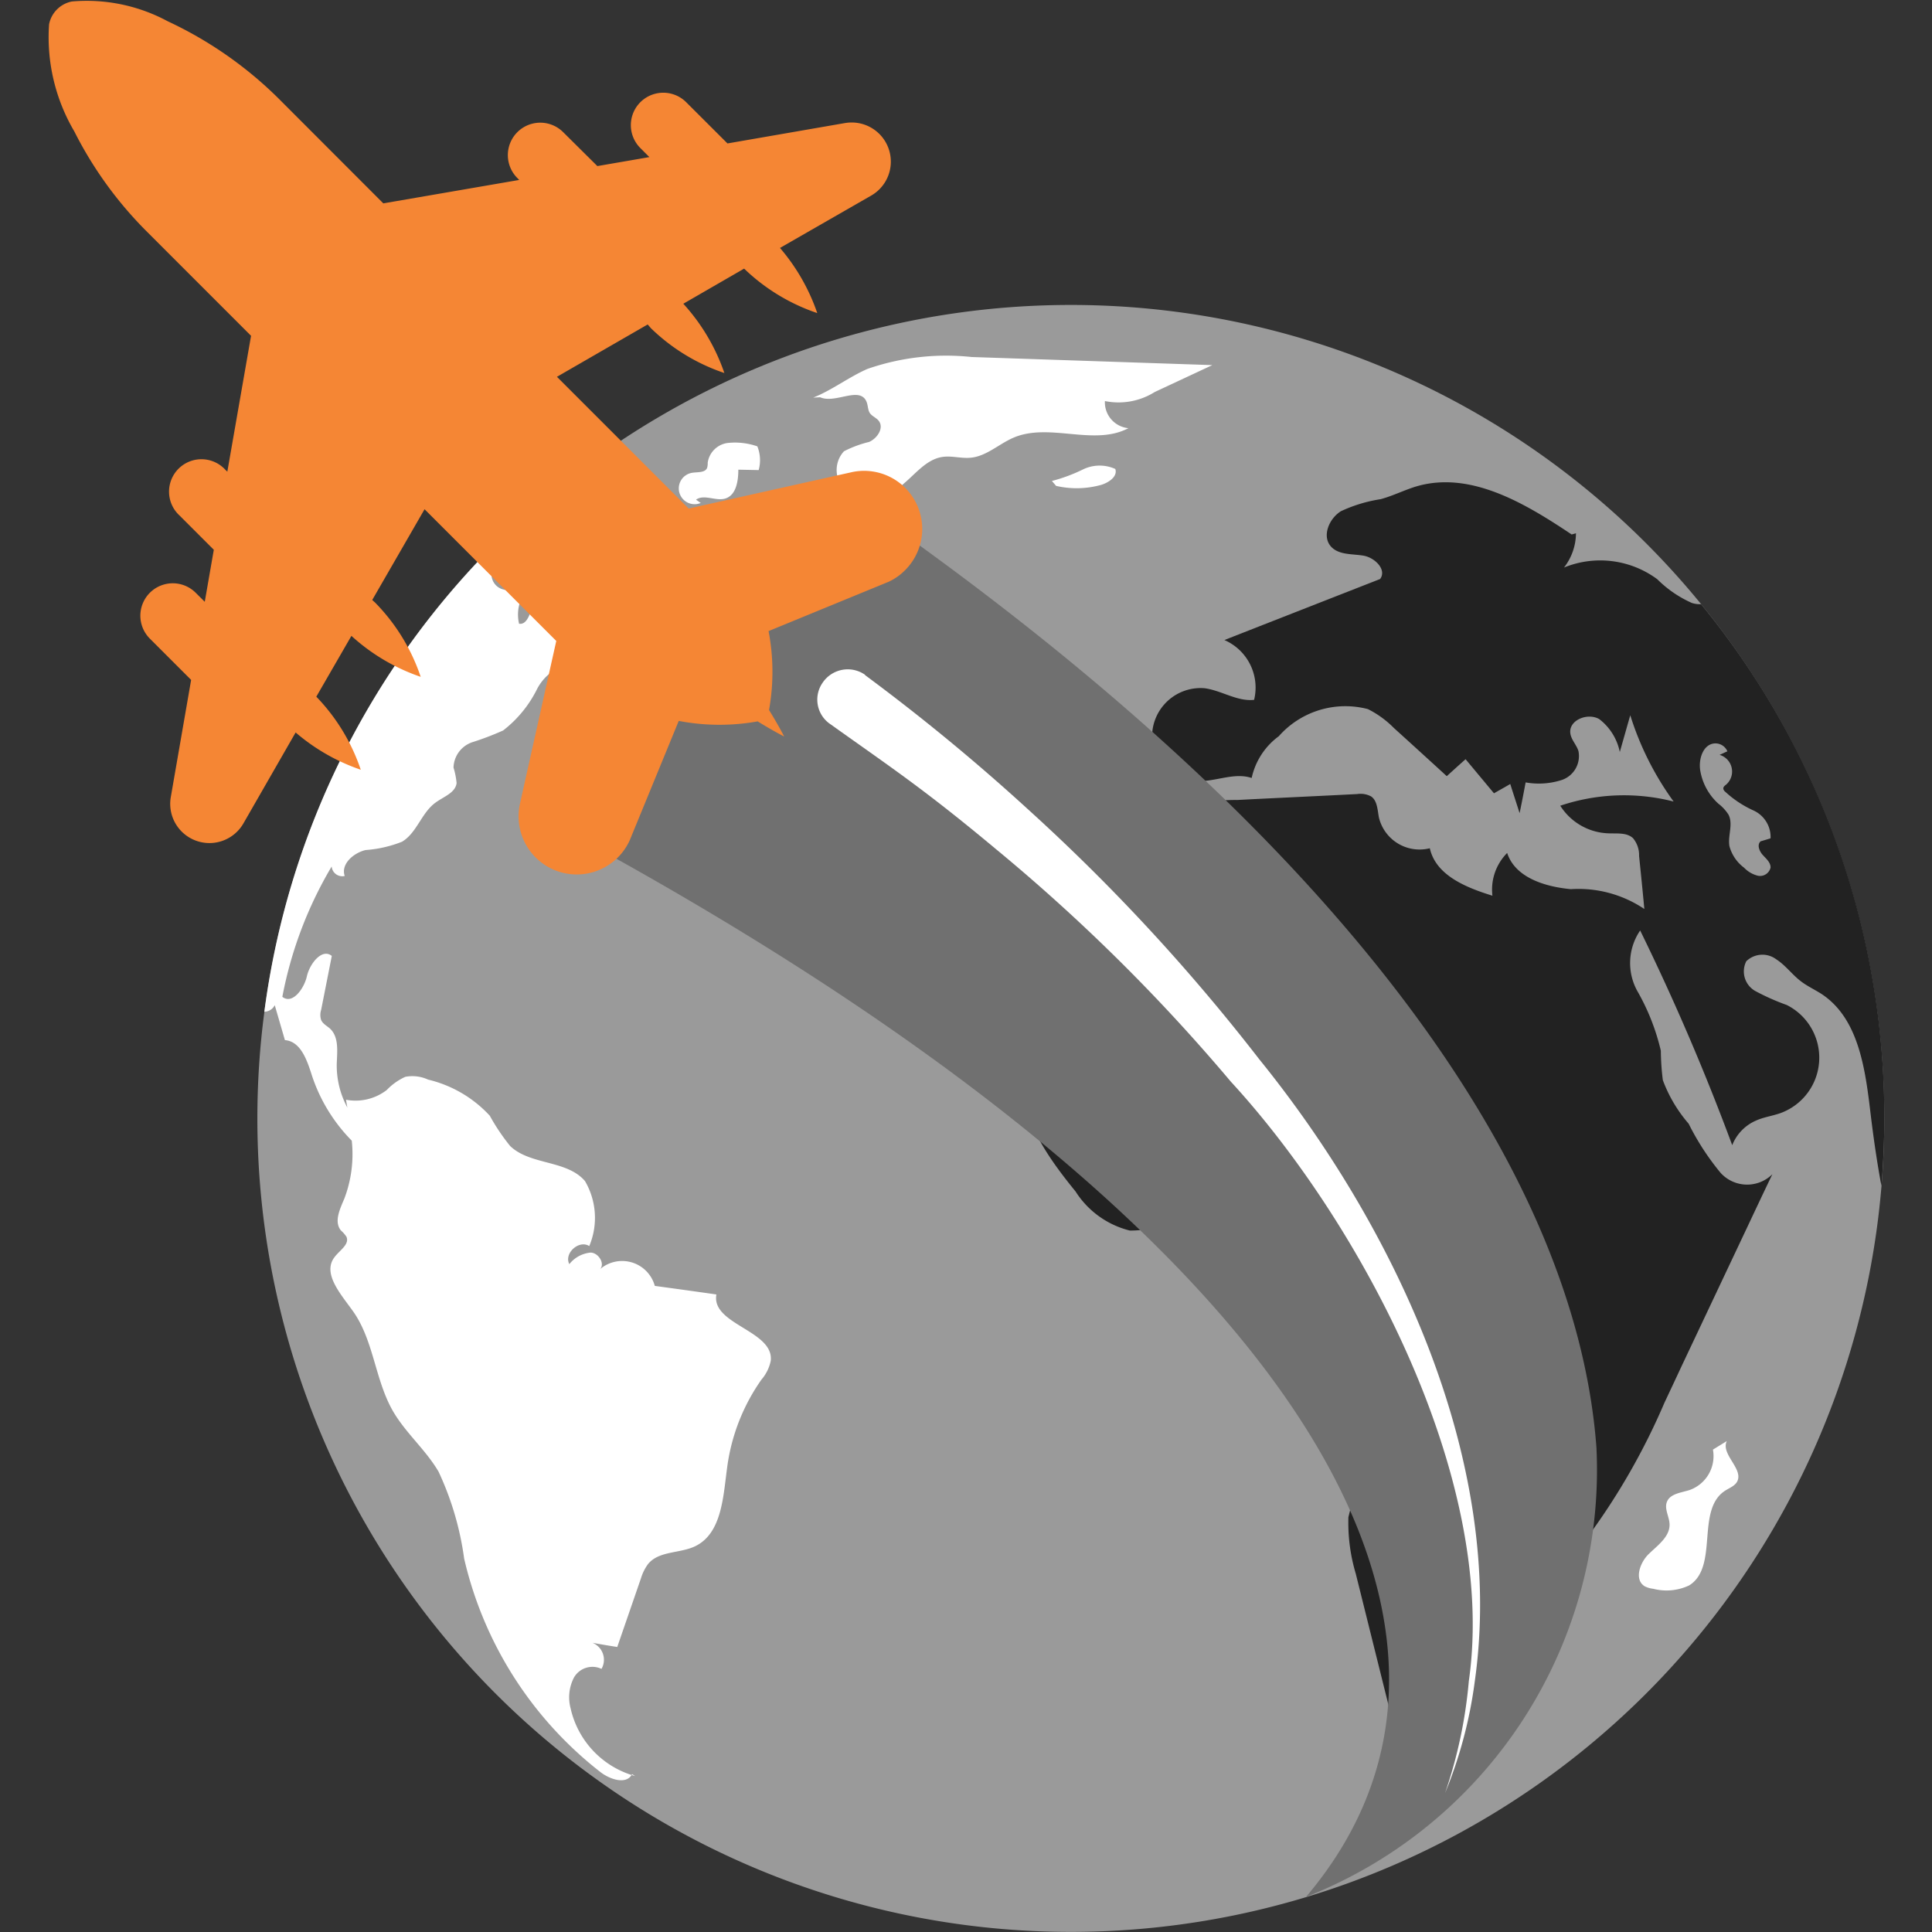 <svg xmlns="http://www.w3.org/2000/svg" width="57" height="57"><rect width="100%" height="100%" fill="#333333" stroke="none"/><defs><clipPath id="a"><path data-name="Rectangle 1029" transform="translate(679 704)" fill="#f58634" stroke="#707070" d="M0 0h57v57H0z"/></clipPath></defs><g data-name="Du lịch, lữ hành/ Phòng vé" transform="translate(-679 -704)" clip-path="url(#a)"><path data-name="Path 5784" d="M710.593 712.997a24 24 0 11-24 24 24 24 0 0124-24z" fill="#9a9a9a"/><g data-name="Group 2047"><path data-name="Path 5773" d="M697.651 756.342c-.005.009-.012.014-.018.023.036.011.07.027.105.036z" fill="#fff"/><path data-name="Path 5774" d="M698.334 722.484l-.043-.1c.4-.034.449-.314.76-.4.353-.091.226.025.569.036.276.007.432.218.756.093a1.1 1.1 0 01-.346.3 2.433 2.433 0 01-.863.391.817.817 0 01-.833-.32z" fill="#fff"/><path data-name="Path 5775" d="M701.74 744.145a1.226 1.226 0 01-.275.558 5.812 5.812 0 00-1.008 2.563c-.121.879-.153 1.97-.95 2.354-.455.216-1.07.132-1.389.526a1.384 1.384 0 00-.207.417l-.7 2.028c-.243-.037-.49-.08-.731-.123a.539.539 0 01.266.769.628.628 0 00-.811.253 1.268 1.268 0 00-.1.913 2.681 2.681 0 001.8 1.965c-.177.287-.651.127-.929-.093a11.173 11.173 0 01-4.012-6.291 8.846 8.846 0 00-.754-2.563c-.378-.649-.977-1.145-1.353-1.8-.528-.925-.562-2.094-1.186-2.955-.35-.49-.9-1.1-.53-1.578.148-.2.449-.374.35-.6a.925.925 0 00-.162-.185c-.212-.259-.03-.633.1-.94a3.689 3.689 0 00.219-1.71 4.937 4.937 0 01-1.178-1.93c-.141-.444-.328-1-.794-1.036l-.3-1.031a.35.35 0 01-.307.193 23.877 23.877 0 016.946-13.938c.075-.029.153-.068.232-.107.849-.424 1.544-1.1 2.37-1.567a.857.857 0 01.56-.155c.194.029.366.241.284.421a.42.42 0 01-.169.175 16.74 16.74 0 01-3.149 1.849.647.647 0 00-.342.25.461.461 0 00.271.6 1.344 1.344 0 00.733.025 1.185 1.185 0 00-.221 1c.221.036.31-.264.389-.471.325-.822 1.685-1.077 1.655-1.967.351.214.747-.185.991-.519s.76-.653 1.011-.326c.005.175.016.35.021.524l1.459-.271a.693.693 0 00.571 1.25c-.021.255-.262.435-.478.572a6.021 6.021 0 01-1.765.888l.121.3a.161.161 0 01-.05.007c-.392.012-.786-.3-1.207-.267-.257.016-.571 0-.735.246-.023.03-.144.48-.078.446.235-.116.473-.23.7-.346a1.083 1.083 0 01.011.594 1.338 1.338 0 01.8.23 1.613 1.613 0 01-1.616.838c.007-.2.009-.391.016-.587a1.454 1.454 0 00-1.286.788 3.51 3.51 0 01-1 1.22 8.5 8.5 0 01-.92.35.815.815 0 00-.544.744 2.267 2.267 0 01.091.458c-.036.291-.385.4-.626.58-.412.3-.547.89-.983 1.15a3.6 3.6 0 01-1.077.246c-.358.086-.735.415-.615.765a.315.315 0 01-.385-.28 11.86 11.86 0 00-1.455 3.845c.294.237.64-.235.724-.606s.446-.836.735-.6l-.314 1.591a.482.482 0 000 .3c.052.118.178.175.271.262.26.257.2.676.189 1.04a2.62 2.62 0 00.314 1.282 3.119 3.119 0 01-.039-.232 1.509 1.509 0 001.2-.287 1.77 1.77 0 01.547-.389 1.108 1.108 0 01.674.082 3.608 3.608 0 011.819 1.065 6.111 6.111 0 00.6.893c.594.571 1.671.407 2.208 1.034a2.146 2.146 0 01.127 1.919c-.3-.193-.754.212-.588.533a.907.907 0 01.631-.341c.25.011.444.366.25.512a1 1 0 011.641.471c.6.082 1.214.166 1.817.253-.162.888 1.698 1.062 1.604 1.954z" fill="#fff"/><path data-name="Path 5776" d="M699.673 718.839a.466.466 0 11-.253-.89c.164-.027.385.005.444-.15a.522.522 0 00.016-.15.685.685 0 01.587-.58 2 2 0 01.877.1 1.092 1.092 0 01.039.7l-.6-.012c0 .332-.062.747-.378.849-.282.091-.628-.136-.87.036" fill="#fff"/><path data-name="Path 5777" d="M702.993 715.731c.562-.225 1.049-.606 1.6-.847a7.081 7.081 0 013.074-.351l7.1.239-1.7.794a2.006 2.006 0 01-1.469.266.766.766 0 00.694.8c-1.009.537-2.316-.164-3.372.273-.442.184-.815.56-1.291.6-.276.025-.555-.066-.829-.023-.46.07-.774.481-1.131.781a1.5 1.5 0 01-1.489.351.812.812 0 01-.28-1.3 3.308 3.308 0 01.74-.275c.243-.105.449-.415.285-.624-.071-.091-.194-.132-.26-.226s-.053-.244-.109-.357c-.212-.437-.917.087-1.359-.112" fill="#fff"/><path data-name="Path 5778" d="M710.035 718.19a4.852 4.852 0 00.92-.342 1.123 1.123 0 01.95-.012c.073.223-.191.4-.415.469a2.7 2.7 0 01-1.332.03" fill="#fff"/><path data-name="Path 5779" d="M729.187 721.824a.741.741 0 01-.269-.034 3.37 3.37 0 01-1.022-.7 2.829 2.829 0 00-2.753-.346 1.662 1.662 0 00.353-1.011l-.127.036c-1.366-.915-2.974-1.878-4.56-1.425-.366.107-.7.282-1.075.383a4.314 4.314 0 00-1.172.355c-.351.218-.564.731-.3 1.036.228.26.622.219.961.275s.7.415.494.69q-2.3.9-4.594 1.8a1.528 1.528 0 01.877 1.765c-.5.055-.967-.28-1.468-.344a1.433 1.433 0 00-1.532 1.253 1.418 1.418 0 001.3 1.487c.547.03 1.106-.266 1.628-.091a2.074 2.074 0 01.8-1.232 2.621 2.621 0 012.63-.8 2.9 2.9 0 01.769.56c.519.469 1.038.943 1.557 1.418.185-.168.369-.335.555-.5l.838 1.006c.159-.093.323-.18.48-.275.091.289.185.572.276.861.064-.307.121-.606.178-.908a2.2 2.2 0 001.072-.073.745.745 0 00.485-.856c-.059-.184-.218-.335-.239-.526-.046-.383.512-.61.854-.412a1.629 1.629 0 01.606.97c.105-.364.205-.722.309-1.084a8.782 8.782 0 001.279 2.546 5.9 5.9 0 00-3.344.123 1.749 1.749 0 001.421.815c.255.011.54-.03.726.144a.779.779 0 01.178.522c.054.526.107 1.047.155 1.566a3.481 3.481 0 00-2.167-.585c-.763-.071-1.642-.339-1.88-1.068a1.532 1.532 0 00-.435 1.261c-.779-.241-1.669-.6-1.847-1.4a1.234 1.234 0 01-1.5-.9c-.045-.226-.045-.5-.232-.629a.66.66 0 00-.408-.07c-1.184.061-2.363.114-3.541.175a5 5 0 00-1.894.346 1.7 1.7 0 00-1.049 1.494 7.3 7.3 0 00-2.782 2.488 1.624 1.624 0 00-.358 1.081c.036.3.214.558.255.849a3.415 3.415 0 01-.392 1.439c-.424 1.366.542 2.739 1.45 3.854a2.656 2.656 0 001.6 1.152 3.094 3.094 0 001.223-.243 8.747 8.747 0 013.565-.364c-.285.194-.032.672.3.765a8.356 8.356 0 011.02.141c.726.314.553 1.4.171 2.085l.521-.064c-.107.232-.214.465-.323.692 1.009.2 1.309 1.559 1.006 2.545a14.622 14.622 0 00-1.034 2.9 5.278 5.278 0 00.218 1.669l1.038 4.169c1.2.225 2-1.275 3.16-1.685a3.969 3.969 0 001.286-.457c.339-.284.282-1-.13-1.025a1.216 1.216 0 001.123-1.065 4.608 4.608 0 01.036-.471 1.54 1.54 0 01.353-.587 19.757 19.757 0 002.238-3.92c.171-.364.341-.724.51-1.088l1.921-4.066c.251-.533.5-1.061.756-1.594a1.056 1.056 0 01-1.526-.037 7.536 7.536 0 01-.945-1.453 4.19 4.19 0 01-.761-1.284A7.347 7.347 0 01728 735a6.517 6.517 0 00-.692-1.758 1.707 1.707 0 01.082-1.79q1.514 3.092 2.716 6.334a1.317 1.317 0 01.694-.722c.23-.105.481-.137.722-.221a1.74 1.74 0 00.194-3.192 6.76 6.76 0 01-.931-.414.663.663 0 01-.264-.877.681.681 0 01.884-.057c.276.177.471.455.731.651.187.143.408.244.612.376 1.1.729 1.287 2.238 1.443 3.554.086.708.187 1.411.316 2.1.014-.146.025-.3.034-.444a23.868 23.868 0 00-5.354-16.716zm1.682 8.014a.842.842 0 01-.414-.239 1.172 1.172 0 01-.432-.637c-.052-.309.118-.646-.027-.927a1.257 1.257 0 00-.3-.325 1.7 1.7 0 01-.535-.986c-.05-.33.082-.756.415-.79a.383.383 0 01.387.232l-.23.105a.512.512 0 01.205.867c-.041.036-.091.064-.095.119a.122.122 0 00.043.089 3.11 3.11 0 00.851.567.861.861 0 01.5.82c-.1.032-.194.059-.294.089-.111.1-.041.285.062.4s.235.221.232.374a.318.318 0 01-.368.242z" fill="#222"/><path data-name="Path 5780" d="M729.945 746.517l-.408.251a1.062 1.062 0 01-.679 1.189c-.251.084-.58.105-.678.351-.084.209.07.435.077.66.012.371-.351.624-.617.883s-.432.765-.111.952a.736.736 0 00.248.071 1.558 1.558 0 001.059-.1c.881-.547.187-2.229 1.059-2.793.123-.08.276-.134.351-.26.214-.377-.485-.808-.301-1.204z" fill="#fff"/></g><path data-name="Path 5781" d="M703.758 718.422a8.519 8.519 0 01-.74.485 4.172 4.172 0 01-.433.226c-.462.457-.938.893-1.384 1.368s-.876.99-1.309 1.489c-.007.012 0 .011-.012.025a47.678 47.678 0 01-4.249 6.468c21.261 11.464 28.723 23.425 21.9 31.483l.045-.018a13.537 13.537 0 008.524-13.239c-.624-8.425-7.869-18.387-22.342-28.287z" fill="#707070"/><path data-name="Path 5782" d="M703.921 707.632l-3.458.6-1.218-1.216a.956.956 0 00-1.353 1.352l.267.267-1.535.265-1.008-1a.956.956 0 00-1.353 1.352l.055.057-4.009.691-3.009-3.012a11.613 11.613 0 00-3.353-2.361 5.033 5.033 0 00-2.827-.583.853.853 0 00-.672.672 5.473 5.473 0 00.744 3.16 11.448 11.448 0 002.155 2.971l3.06 3.06-.7 4.009-.057-.055a.956.956 0 10-1.35 1.351l1.008 1.008-.267 1.535-.267-.266a.956.956 0 00-1.353 1.352l1.218 1.218-.6 3.458a1.157 1.157 0 002.142.777l1.541-2.684a5.855 5.855 0 001.922 1.1 5.745 5.745 0 00-1.312-2.156l1.036-1.794a5.814 5.814 0 002.044 1.209 5.729 5.729 0 00-1.318-2.163c-.036-.039-.075-.07-.112-.105l1.544-2.677 3.886 3.886-1.077 4.827a1.716 1.716 0 003.244 1.054l1.446-3.522a6.375 6.375 0 002.329.014c.467.289.781.446.781.446s-.157-.314-.446-.781a6.373 6.373 0 00-.014-2.329l3.543-1.455a1.678 1.678 0 00.48-.337 1.715 1.715 0 00-1.553-2.9l-4.827 1.077-3.887-3.887 2.677-1.544c.036.037.066.077.1.114a5.729 5.729 0 002.163 1.318 5.852 5.852 0 00-1.211-2.044l1.794-1.036a5.758 5.758 0 002.158 1.312 5.873 5.873 0 00-1.1-1.922l2.688-1.543a1.155 1.155 0 00-.776-2.14z" fill="#f58634"/><path data-name="Path 5783" d="M722.509 753.616a13.058 13.058 0 01-.874 3.281 13.834 13.834 0 00.7-3.3c.858-6-3.233-13.569-7.026-17.69a54 54 0 00-6.937-6.865c-2.126-1.774-3.085-2.4-4.868-3.673a.872.872 0 01-.232-1.23.893.893 0 011.248-.232c0 .018.018.018.036.036a60.263 60.263 0 014.8 3.959 57.17 57.17 0 016.794 7.347c3.916 4.834 7.297 11.783 6.359 18.367z" fill="#fff"/></g></svg>